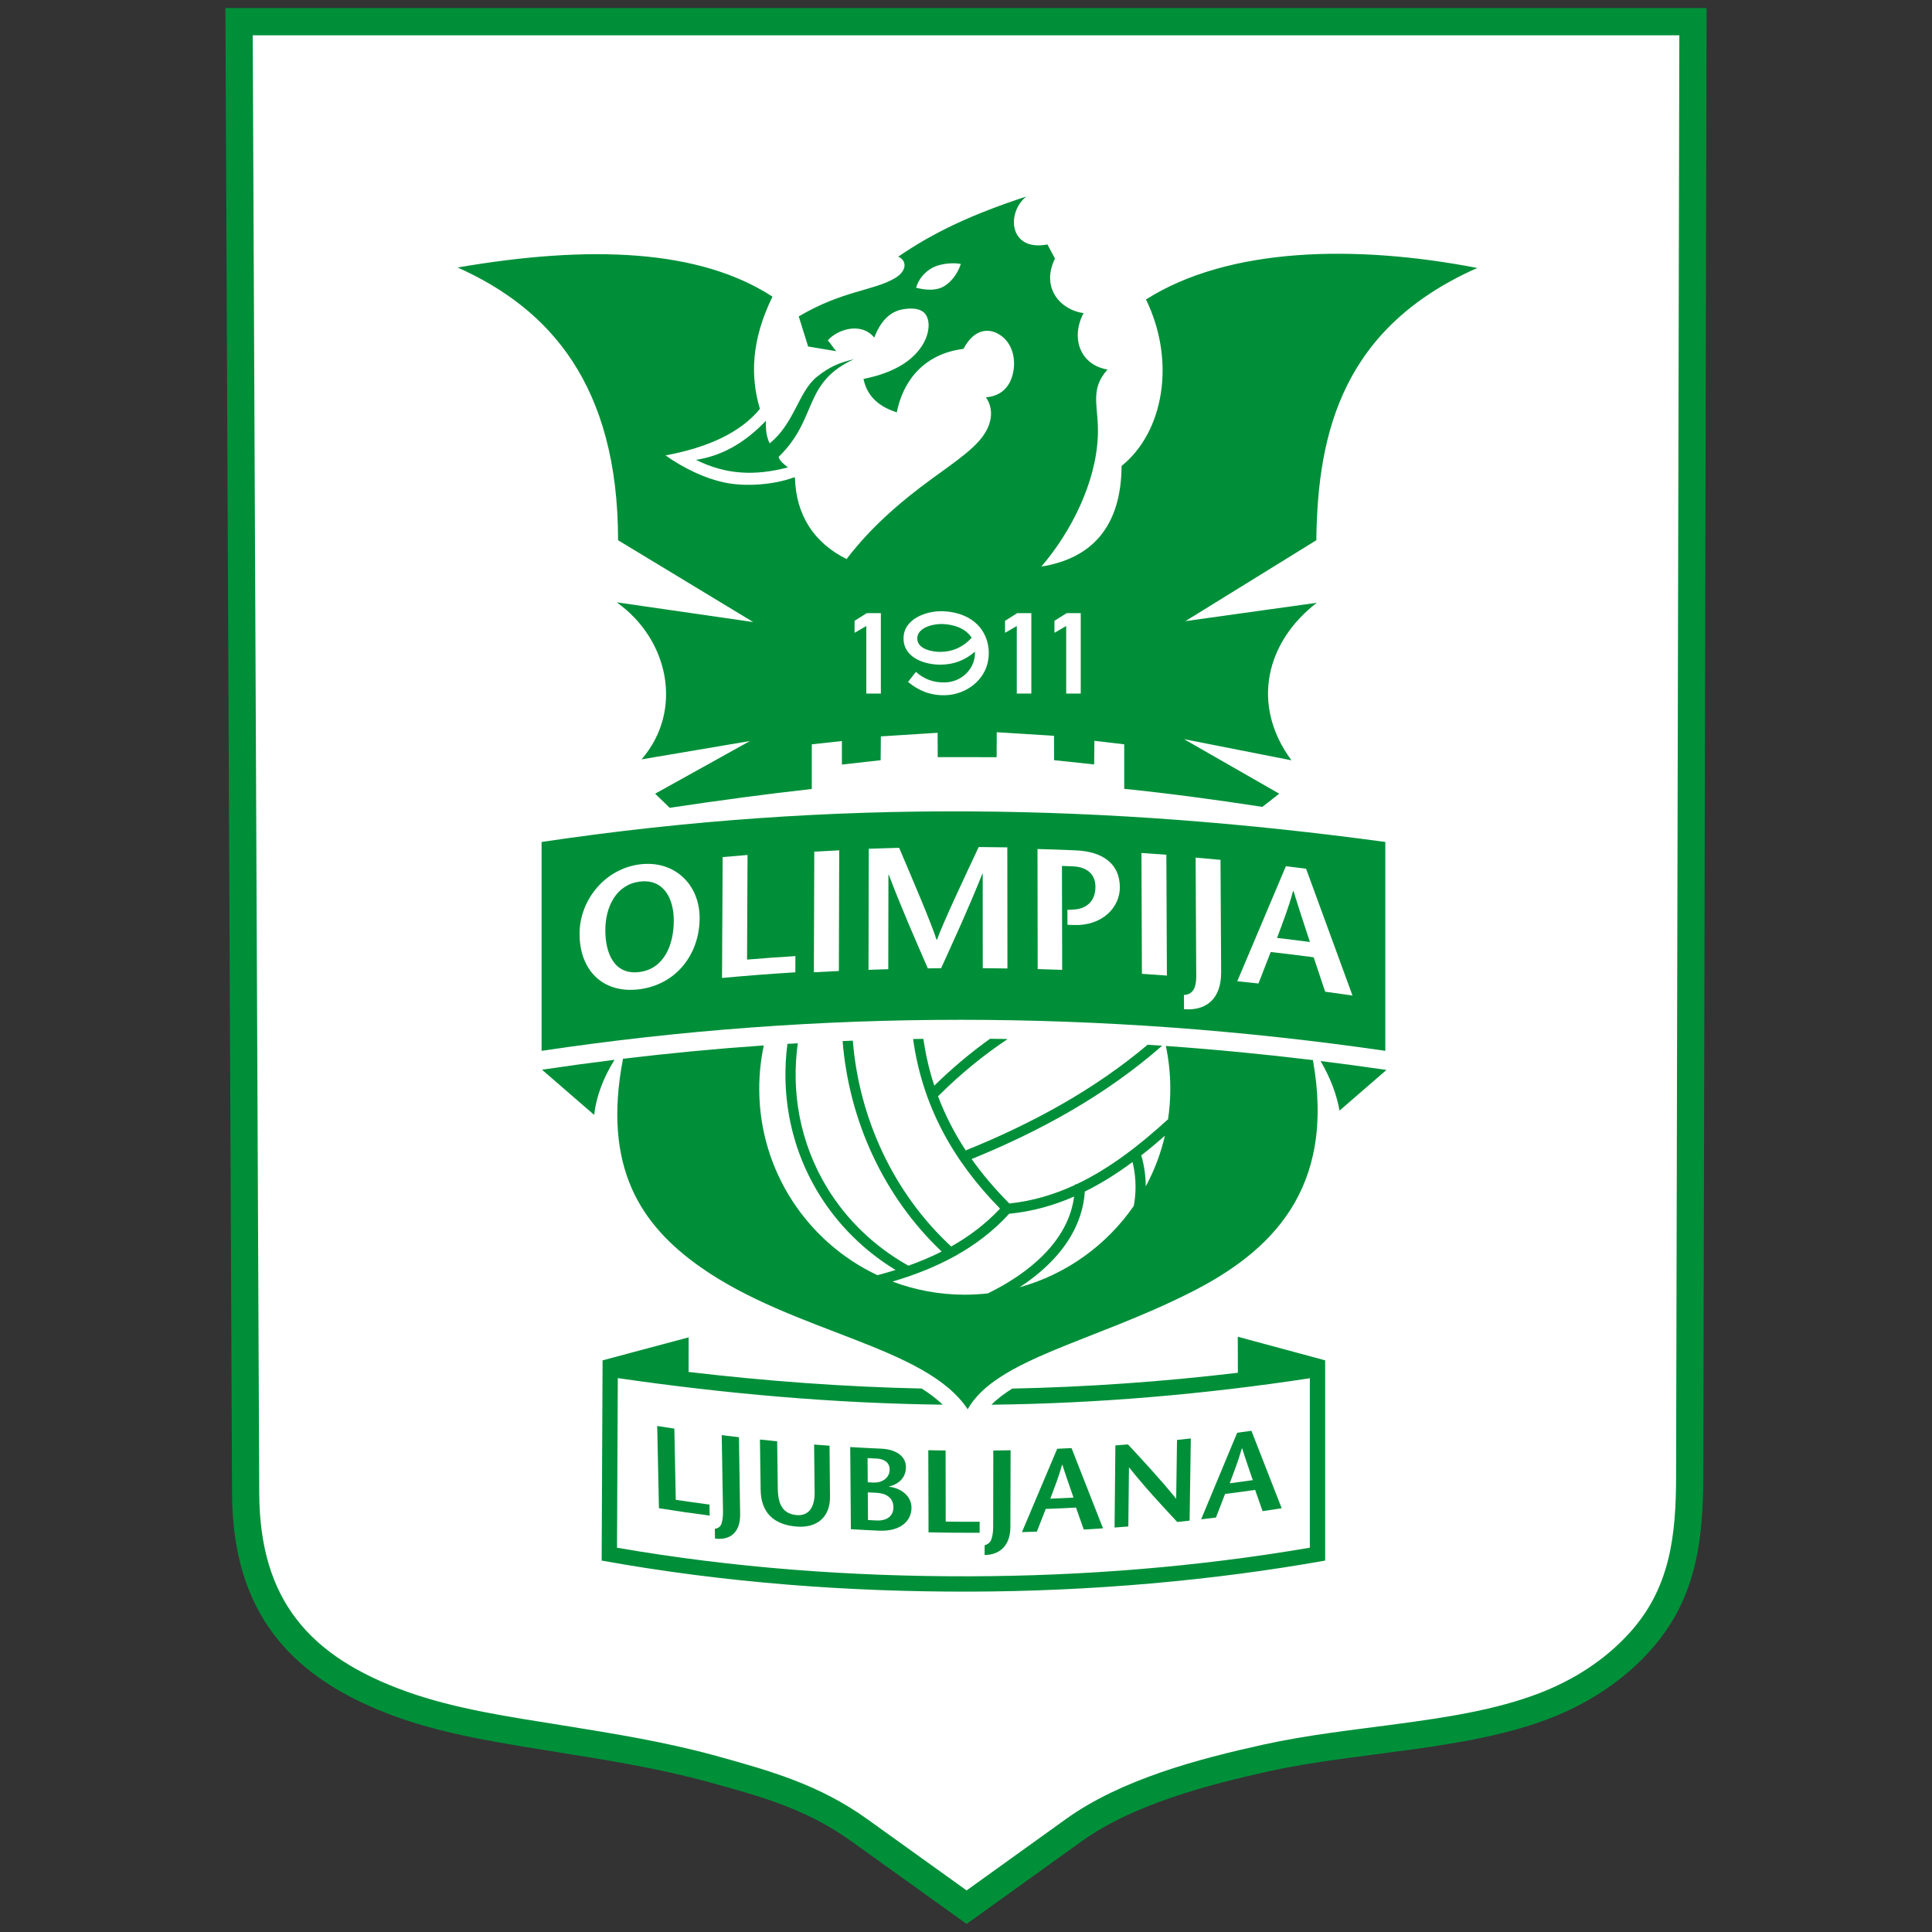 <svg width="480" height="480" viewBox="0 0 480 480" fill="none" xmlns="http://www.w3.org/2000/svg">
<rect x="0" y="0" width="480" height="480" fill="#333333" stroke="none"/>
<path fill-rule="evenodd" clip-rule="evenodd" d="M56 2L57.65 371C57.765 400.534 72.001 417.132 98.943 426.715C111.334 431.122 125.438 433.209 138.405 435.299C151.02 437.332 163.72 439.351 176.054 442.752C189.078 446.344 200.244 449.359 211.562 457.482L240.152 478L268.765 457.444C281.518 448.281 300.171 443.4 315.374 440.047C337.162 435.242 364.461 434.91 385.056 426.917C394.418 423.284 402.816 417.901 409.637 410.477C421.196 397.897 423.16 383.456 423.178 366.753L424 2H56Z" fill="#008F39"/>
<path fill-rule="evenodd" clip-rule="evenodd" d="M62.79 8.773L64.409 370.973C64.513 397.469 76.82 411.659 101.204 420.333C113.343 424.651 126.789 426.568 139.478 428.613C152.357 430.688 165.254 432.75 177.848 436.223C191.676 440.036 203.611 443.446 215.498 451.976L240.151 469.669L264.827 451.94C278.545 442.085 297.588 437.035 313.922 433.433C324.828 431.028 336.07 429.814 347.133 428.325C358.843 426.749 371.564 424.891 382.616 420.602C391.004 417.346 398.553 412.543 404.666 405.89C415.012 394.63 416.404 381.445 416.42 366.74L417.227 8.773H62.79Z" fill="white"/>
<path fill-rule="evenodd" clip-rule="evenodd" d="M159.387 188.664C169.897 176.521 166.171 158.826 153.208 149.642L187.135 154.549L153.558 134.221C153.545 95.635 136.527 76.635 113.686 66.459C146.685 60.779 173.839 61.935 191.915 73.702C186.6 84.624 186.411 93.542 188.796 101.584C183.944 107.533 175.711 111.224 165.342 113.144C169.783 116.266 175.004 118.873 180.322 119.946C185.31 120.953 192.383 120.45 197.357 118.563L197.511 118.799C197.782 127.913 202.173 134.845 210.335 138.894C215.083 132.634 220.508 127.589 226.037 123.133C232.937 117.572 239.573 113.691 243.24 109.557C246.279 106.132 247.243 102.114 244.961 98.704C248.871 98.413 250.654 95.975 251.396 93.731C252.76 89.605 251.612 84.593 247.531 82.7C245.494 81.755 242.062 81.619 239.365 86.671C228.624 88.052 224.114 95.716 222.81 102.443C218.579 101.104 215.46 98.641 214.532 94.148C222.727 92.504 226.713 89.292 228.79 86.329C230.87 83.362 231.326 79.824 229.842 77.966C228.827 76.695 226.778 76.396 224.212 76.865C221.729 77.318 219.011 79.072 217.214 83.867C213.833 79.817 207.887 81.958 205.672 84.568C206.527 85.502 206.915 86.32 207.77 87.255L200.775 86.086L198.443 78.609C209.406 72.158 216.924 72.281 222.318 69.127C225.401 67.325 225.351 64.692 223.16 63.772C232.311 57.482 241.91 53.121 254.988 48.817C249.954 52.837 250.678 62.578 260.234 60.734C260.934 62.058 261.4 62.915 262.099 64.239C258.496 71.632 263.616 77.073 269.211 77.791C265.927 83.993 268.376 90.672 275.157 91.811C270.523 96.993 273.067 100.975 272.756 108.37C272.268 119.978 266.116 132.139 258.718 140.763C271.213 138.768 278.557 130.881 278.655 115.762C289.138 107.311 292.189 89.747 284.717 74.403C305.313 61.335 336.908 60.752 367.027 66.576C333.961 81.246 327.34 106.818 327.038 134.221L294.51 154.316L327.154 149.759C314.738 159.276 310.54 174.902 320.859 188.898L294.161 183.64L317.828 197.193L313.63 200.464C301.596 198.615 290.083 197.079 279.31 195.989V184.925L271.899 184.055L271.839 189.923L261.885 188.866L261.867 182.805L247.64 181.917L247.61 188.119L232.974 188.106L232.951 182.059L218.847 182.951L218.796 188.873L209.17 189.952L209.169 184.108L201.686 184.925V196.016C189.982 197.345 179.696 198.707 166.382 200.698L162.768 197.193L186.319 184.108L159.387 188.664ZM227.59 71.483C228.153 69.515 229.641 67.59 231.67 66.519C233.598 65.501 236.664 65.172 238.724 65.582C237.803 68.289 236.139 70.197 234.527 71.132C232.541 72.282 230.058 72.108 227.59 71.483Z" fill="#008F39"/>
<path fill-rule="evenodd" clip-rule="evenodd" d="M212.201 89.242C208.501 90.077 206.054 91.153 202.985 93.594C198.384 97.254 197.403 105.185 191.216 110.155C190.32 108.286 190.243 106.416 190.283 104.547C185.698 109.333 180.102 113.16 172.912 114.244C180.315 117.953 187.582 118.284 195.762 116.113C194.752 115.334 193.819 114.633 193.431 113.543C198.898 108.19 200.102 103.259 202.2 98.883C203.993 95.141 206.505 91.773 212.201 89.242Z" fill="#008F39"/>
<path fill-rule="evenodd" clip-rule="evenodd" d="M134.555 209.183C207.723 198.289 275.206 199.827 344.177 209.183V261.078C273.684 250.854 203.804 250.739 134.555 261.078V209.183Z" fill="#008F39"/>
<path fill-rule="evenodd" clip-rule="evenodd" d="M154.78 263.049C149.578 290.187 159.349 304.447 173.957 314.758C197.157 331.133 229.989 334.341 240.416 350.124C247.445 337.675 271.33 333.453 295.807 321.096C315.678 311.064 331.956 295.574 326.194 263.38C314.025 261.904 301.843 260.731 289.654 259.864C290.377 263.292 290.759 266.846 290.759 270.49C290.759 273.066 290.567 275.597 290.2 278.071C283.237 284.426 275.755 290.307 267.381 294.252L267.071 294.238L267.064 294.401C261.988 296.757 256.584 298.399 250.77 299.004C247.244 295.468 244.114 291.797 241.398 287.96C258.556 280.978 274.788 272.039 288.743 259.799C287.539 259.715 286.335 259.635 285.131 259.557C271.694 270.875 256.223 279.23 239.933 285.814C237.133 281.553 234.833 277.086 233.056 272.373L233.15 272.28C238.472 266.96 244.178 262.274 250.351 258.14C248.894 258.116 247.436 258.096 245.978 258.081C241.08 261.584 236.475 265.453 232.122 269.727C230.899 266.01 229.992 262.141 229.412 258.102C228.56 258.113 227.709 258.125 226.857 258.14C229.128 274.483 236.566 288.177 248.457 300.275C244.854 304.122 240.753 307.194 236.323 309.684C222.029 296.474 213.441 277.893 211.878 258.547C211.033 258.579 210.188 258.613 209.343 258.648C210.911 278.372 219.556 297.318 233.957 310.945C231.294 312.29 228.528 313.446 225.694 314.454L225.306 314.233C217.234 309.642 210.42 303.143 205.563 295.207C202.137 289.609 199.773 283.435 198.579 276.978C197.491 271.096 197.395 265.105 198.209 259.197C197.35 259.246 196.491 259.297 195.631 259.35C194.853 265.364 194.98 271.457 196.087 277.441C197.338 284.204 199.814 290.672 203.402 296.535C208.167 304.32 214.731 310.787 222.495 315.522C221.007 315.988 219.505 316.418 217.992 316.818C200.644 308.641 188.63 290.97 188.63 270.49C188.63 266.799 189.023 263.201 189.764 259.732C178.093 260.542 166.43 261.646 154.78 263.049ZM289.42 282.174C288.383 286.62 286.768 290.844 284.657 294.761C284.648 292.148 284.28 289.515 283.546 287.052C285.547 285.491 287.503 283.856 289.42 282.174ZM281.672 299.626C274.949 309.333 264.96 316.597 253.3 319.821C260.128 315.369 265.962 309.422 268.398 301.92C269.017 300.011 269.397 298.04 269.523 296.039C273.671 293.988 277.604 291.488 281.372 288.703C282.168 291.851 282.327 295.262 281.87 298.449C281.813 298.845 281.747 299.237 281.672 299.626ZM245.421 321.339C243.541 321.55 241.631 321.662 239.694 321.662C233.376 321.662 227.327 320.508 221.741 318.404C232.646 315.175 242.834 310.2 250.724 301.56C256.473 300.998 261.823 299.481 266.857 297.281C265.428 308.394 255.522 316.426 245.421 321.339Z" fill="#008F39"/>
<path fill-rule="evenodd" clip-rule="evenodd" d="M134.661 265.77L147.612 276.989C148.148 272.429 149.836 267.868 152.676 263.308C146.861 264.026 141.048 264.816 135.24 265.684L134.661 265.77Z" fill="#008F39"/>
<path fill-rule="evenodd" clip-rule="evenodd" d="M344.461 265.824L332.794 275.931C332.129 271.998 330.527 267.783 328.096 263.614C333.237 264.252 338.376 264.941 343.511 265.686L344.461 265.824Z" fill="#008F39"/>
<path fill-rule="evenodd" clip-rule="evenodd" d="M149.71 337.974L171.09 332.265L171.081 340.858C190.46 343.136 209.76 344.564 228.993 344.977C230.901 346.186 232.689 347.519 234.223 348.99C207.201 348.665 180.235 346.271 153.491 342.388L153.294 384.529C182.174 389.529 211.578 391.696 240.871 391.625C269.051 391.558 297.619 389.277 325.429 384.519C325.429 370.487 325.429 356.455 325.429 342.424C299.252 346.403 272.794 348.701 246.319 348.995C247.78 347.524 249.57 346.19 251.496 344.988C270.172 344.605 289.052 343.259 307.549 341.059L307.52 332.109L329.231 337.974C329.231 354.487 329.231 371.21 329.231 387.722C301.376 392.685 271.016 395.363 240.88 395.435C211.126 395.506 180.214 393.272 149.477 387.722L149.71 337.974Z" fill="#008F39"/>
<path fill-rule="evenodd" clip-rule="evenodd" d="M218.847 152.33H215.349L212.314 154.235V157.222L215.232 155.529V172.308H218.847V152.33Z" fill="white"/>
<path fill-rule="evenodd" clip-rule="evenodd" d="M256.231 152.33H252.733L249.699 154.235V157.222L252.617 155.529V172.308H256.231V152.33Z" fill="white"/>
<path fill-rule="evenodd" clip-rule="evenodd" d="M268.507 152.33H265.009L261.975 154.235V157.222L264.893 155.529V172.308H268.507V152.33Z" fill="white"/>
<path fill-rule="evenodd" clip-rule="evenodd" d="M242.231 161.896C239.822 163.987 237.103 165.09 233.789 165.134C229.846 165.185 224.632 163.512 224.485 158.806C224.326 153.763 230.189 151.674 234.369 151.864C239.071 152.079 243.523 154.165 245.116 158.885C245.653 160.474 245.776 162.173 245.542 163.83C244.8 169.089 239.863 172.647 234.726 172.728C231.088 172.785 228.255 171.605 225.599 169.426L227.552 166.926C229.504 168.65 231.765 169.599 234.677 169.553C238.885 169.484 242.386 166.175 242.231 161.896ZM241.414 158.442C239.896 156.099 237.047 155.165 234.225 155.036C232.067 154.937 227.807 155.833 227.897 158.706C227.98 161.357 231.75 161.985 233.748 161.959C236.795 161.919 239.402 160.668 241.414 158.442Z" fill="white"/>
<path fill-rule="evenodd" clip-rule="evenodd" d="M163.282 354.279C164.985 354.55 165.837 354.68 167.541 354.937C167.683 362.011 167.753 365.55 167.895 372.625C171.239 373.126 172.912 373.361 176.264 373.805C176.283 374.903 176.293 375.452 176.312 376.549C171.265 375.881 168.745 375.514 163.713 374.715C163.541 366.541 163.455 362.452 163.282 354.279Z" fill="#008F39"/>
<path fill-rule="evenodd" clip-rule="evenodd" d="M183.587 357.072C183.706 364.714 183.765 368.537 183.885 376.18C183.955 380.731 181.402 382.74 177.643 382.252C177.626 381.284 177.618 380.799 177.601 379.831C178.379 379.7 178.795 379.4 179.059 378.969C179.406 378.404 179.656 377.036 179.632 375.606C179.504 367.986 179.44 364.175 179.312 356.555C181.021 356.769 181.877 356.872 183.587 357.072Z" fill="#008F39"/>
<path fill-rule="evenodd" clip-rule="evenodd" d="M193.085 358.088C193.147 362.778 193.176 365.123 193.238 369.813C193.29 373.807 194.527 376.122 197.913 376.419C201.149 376.703 202.423 374.142 202.387 370.848C202.337 366.067 202.312 363.676 202.262 358.893C203.794 359.013 204.56 359.071 206.094 359.178C206.142 364.253 206.165 366.789 206.214 371.862C206.263 377.023 202.842 379.708 197.826 379.267C192.085 378.762 189.061 375.706 188.982 370.135C188.912 365.142 188.876 362.646 188.806 357.654C190.517 357.834 191.372 357.921 193.085 358.088Z" fill="#008F39"/>
<path fill-rule="evenodd" clip-rule="evenodd" d="M215.65 377.652C216.522 377.697 216.959 377.719 217.832 377.759C220.195 377.872 221.978 376.744 221.966 374.47C221.953 372.081 220.095 370.991 217.758 370.88C216.896 370.84 216.465 370.819 215.602 370.774C215.622 373.526 215.631 374.9 215.65 377.652ZM215.586 368.267C216.12 368.295 216.387 368.309 216.922 368.334C219.382 368.455 221.045 367.002 221.035 365.108C221.025 363.3 219.62 362.459 217.764 362.372C216.877 362.33 216.431 362.308 215.543 362.262C215.56 364.664 215.569 365.866 215.586 368.267ZM211.4 379.922C211.333 371.759 211.301 367.678 211.235 359.515C214.314 359.7 215.855 359.781 218.937 359.919C222.53 360.079 225.066 361.727 225.078 364.496C225.091 367.761 222.332 369.01 220.845 369.326C220.845 369.35 220.846 369.362 220.846 369.385C223.489 369.609 226.443 371.447 226.456 374.565C226.47 378.091 223.42 380.524 218.424 380.295C215.613 380.166 214.208 380.091 211.4 379.922Z" fill="#008F39"/>
<path fill-rule="evenodd" clip-rule="evenodd" d="M230.633 360.303C232.352 360.339 233.211 360.353 234.93 360.375C234.942 367.441 234.947 370.973 234.959 378.037C238.332 378.08 240.017 378.086 243.39 378.069C243.389 379.166 243.389 379.713 243.389 380.809C238.309 380.833 235.77 380.811 230.691 380.706C230.668 372.543 230.656 368.465 230.633 360.303Z" fill="#008F39"/>
<path fill-rule="evenodd" clip-rule="evenodd" d="M251.081 360.312C251.06 367.95 251.049 371.765 251.029 379.402C251.017 383.95 248.408 386.312 244.625 386.34C244.626 385.371 244.627 384.889 244.627 383.921C245.415 383.682 245.838 383.326 246.114 382.859C246.474 382.244 246.752 380.84 246.754 379.412C246.766 371.799 246.771 367.994 246.783 360.381C248.503 360.363 249.362 360.347 251.081 360.312Z" fill="#008F39"/>
<path fill-rule="evenodd" clip-rule="evenodd" d="M266.711 372.077C265.82 369.443 264.925 367.01 263.941 363.907C263.916 363.908 263.906 363.908 263.881 363.91C262.979 367.1 261.962 369.62 260.945 372.342C263.252 372.249 264.405 372.197 266.711 372.077ZM266.219 359.775C269.366 367.775 270.93 371.763 274.04 379.713C272.127 379.839 271.171 379.899 269.259 380.009C268.489 377.828 268.102 376.735 267.33 374.551C264.321 374.711 262.817 374.78 259.808 374.894C258.924 377.154 258.482 378.282 257.6 380.538C256.121 380.588 255.383 380.61 253.903 380.648C257.387 372.397 259.137 368.257 262.657 359.943C264.082 359.883 264.794 359.848 266.219 359.775Z" fill="#008F39"/>
<path fill-rule="evenodd" clip-rule="evenodd" d="M295.552 377.797C294.321 377.935 293.706 378.001 292.475 378.13C288.496 373.857 284.498 369.566 280.548 364.609C280.525 364.611 280.512 364.611 280.488 364.613C280.425 370.469 280.394 373.394 280.33 379.25C278.965 379.358 278.281 379.411 276.913 379.511C276.993 371.347 277.033 367.266 277.113 359.103C278.366 359.012 278.991 358.963 280.245 358.864C284.269 363.207 288.245 367.474 292.164 372.309C292.188 372.307 292.198 372.304 292.222 372.302C292.303 366.48 292.345 363.568 292.426 357.748C293.799 357.605 294.484 357.531 295.856 357.379C295.735 365.546 295.673 369.631 295.552 377.797Z" fill="#008F39"/>
<path fill-rule="evenodd" clip-rule="evenodd" d="M311.251 367.736C310.398 365.181 309.541 362.828 308.601 359.813C308.576 359.817 308.565 359.817 308.539 359.82C307.605 363.092 306.565 365.708 305.521 368.524C307.814 368.221 308.96 368.064 311.251 367.736ZM310.912 355.473C313.939 363.191 315.442 367.041 318.429 374.714C316.533 375.014 315.582 375.16 313.683 375.443C312.946 373.329 312.574 372.273 311.834 370.156C308.847 370.588 307.35 370.792 304.359 371.179C303.453 373.519 303.002 374.69 302.096 377.027C300.626 377.211 299.89 377.299 298.418 377.471C301.983 368.902 303.774 364.599 307.372 355.963C308.788 355.773 309.497 355.673 310.912 355.473Z" fill="#008F39"/>
<path fill-rule="evenodd" clip-rule="evenodd" d="M167.402 228.841C167.436 223.31 164.945 218.291 158.968 219.032C152.989 219.773 150.435 225.418 150.392 230.949C150.348 236.695 152.521 242.28 158.81 241.5C165.099 240.722 167.366 234.586 167.402 228.841ZM143.992 231.861C144.062 223.456 150.419 215.808 158.998 214.744C167.577 213.681 173.869 219.761 173.822 228.164C173.771 237.126 167.982 244.648 158.78 245.789C149.578 246.929 143.918 240.826 143.992 231.861Z" fill="white"/>
<path fill-rule="evenodd" clip-rule="evenodd" d="M179.543 212.942C182.016 212.72 183.252 212.615 185.725 212.416C185.677 222.813 185.65 228.011 185.601 238.408C190.49 238.016 192.724 237.843 197.617 237.539C197.611 239.152 197.608 239.958 197.603 241.57C190.225 242.029 186.75 242.309 179.383 242.969C179.448 230.959 179.48 224.953 179.543 212.942Z" fill="white"/>
<path fill-rule="evenodd" clip-rule="evenodd" d="M202.207 241.558C202.247 229.569 202.266 223.573 202.306 211.583C204.783 211.445 206.022 211.383 208.499 211.267C208.466 223.257 208.449 229.252 208.416 241.242C205.932 241.357 204.689 241.419 202.207 241.558Z" fill="white"/>
<path fill-rule="evenodd" clip-rule="evenodd" d="M250.293 240.612C247.842 240.572 246.615 240.556 244.164 240.539C244.16 231.152 244.157 226.458 244.153 217.071C244.118 217.071 244.102 217.07 244.067 217.07C240.73 225.429 237.255 232.996 233.817 240.548C232.496 240.559 231.835 240.567 230.513 240.586C227.259 233.109 223.967 225.616 220.816 217.325C220.781 217.325 220.764 217.326 220.729 217.326C220.714 226.715 220.706 231.408 220.691 240.795C218.726 240.851 217.743 240.883 215.779 240.955C215.805 228.92 215.818 222.902 215.843 210.867C218.859 210.757 220.368 210.711 223.385 210.637C226.495 217.951 231.52 229.654 232.691 233.51C232.726 233.509 232.743 233.509 232.778 233.509C234.214 229.454 239.687 217.819 243.154 210.445C245.999 210.461 247.42 210.476 250.265 210.524C250.276 222.56 250.282 228.578 250.293 240.612Z" fill="white"/>
<path fill-rule="evenodd" clip-rule="evenodd" d="M263.893 240.96C261.46 240.871 260.243 240.832 257.81 240.767C257.792 228.836 257.782 222.87 257.763 210.938C261.55 211.041 263.442 211.107 267.228 211.265C274.025 211.549 278.204 214.63 278.224 220.426C278.24 225.454 273.865 230.113 266.627 229.817C266.058 229.793 265.774 229.783 265.205 229.76C265.201 228.277 265.2 227.536 265.196 226.054C265.73 226.023 265.997 226.007 266.531 225.978C269.417 225.926 272.167 224.315 272.155 220.31C272.147 217.242 270.12 215.388 266.55 215.243C265.465 215.198 264.922 215.176 263.838 215.137C263.86 225.466 263.872 230.632 263.893 240.96Z" fill="white"/>
<path fill-rule="evenodd" clip-rule="evenodd" d="M283.707 241.942C283.66 229.935 283.637 223.931 283.59 211.923C286.067 212.086 287.304 212.173 289.778 212.358C289.833 224.365 289.859 230.37 289.912 242.377C287.431 242.192 286.19 242.105 283.707 241.942Z" fill="white"/>
<path fill-rule="evenodd" clip-rule="evenodd" d="M303.232 213.627C303.295 224.789 303.327 230.371 303.39 241.533C303.427 248.18 299.666 251.176 294.165 250.735C294.159 249.32 294.154 248.612 294.147 247.198C297.611 247.085 297.203 242.892 297.193 240.893C297.135 229.766 297.107 224.201 297.05 213.074C299.524 213.284 300.76 213.394 303.232 213.627Z" fill="white"/>
<path fill-rule="evenodd" clip-rule="evenodd" d="M325.445 234.038C324.127 229.934 322.812 226.135 321.361 221.339C321.327 221.335 321.31 221.331 321.275 221.328C320.063 225.795 318.668 229.259 317.275 233.028C320.545 233.412 322.178 233.613 325.445 234.038ZM324.495 215.836C329.099 228.397 331.404 234.696 336.024 247.341C333.309 246.943 331.951 246.75 329.233 246.381C328.089 242.96 327.518 241.252 326.377 237.837C322.112 237.276 319.977 237.014 315.707 236.524C314.488 239.65 313.879 241.213 312.659 244.345C310.555 244.115 309.503 244.004 307.398 243.79C312.244 232.312 314.661 226.596 319.474 215.209C321.483 215.452 322.487 215.577 324.495 215.836Z" fill="white"/>
</svg>
